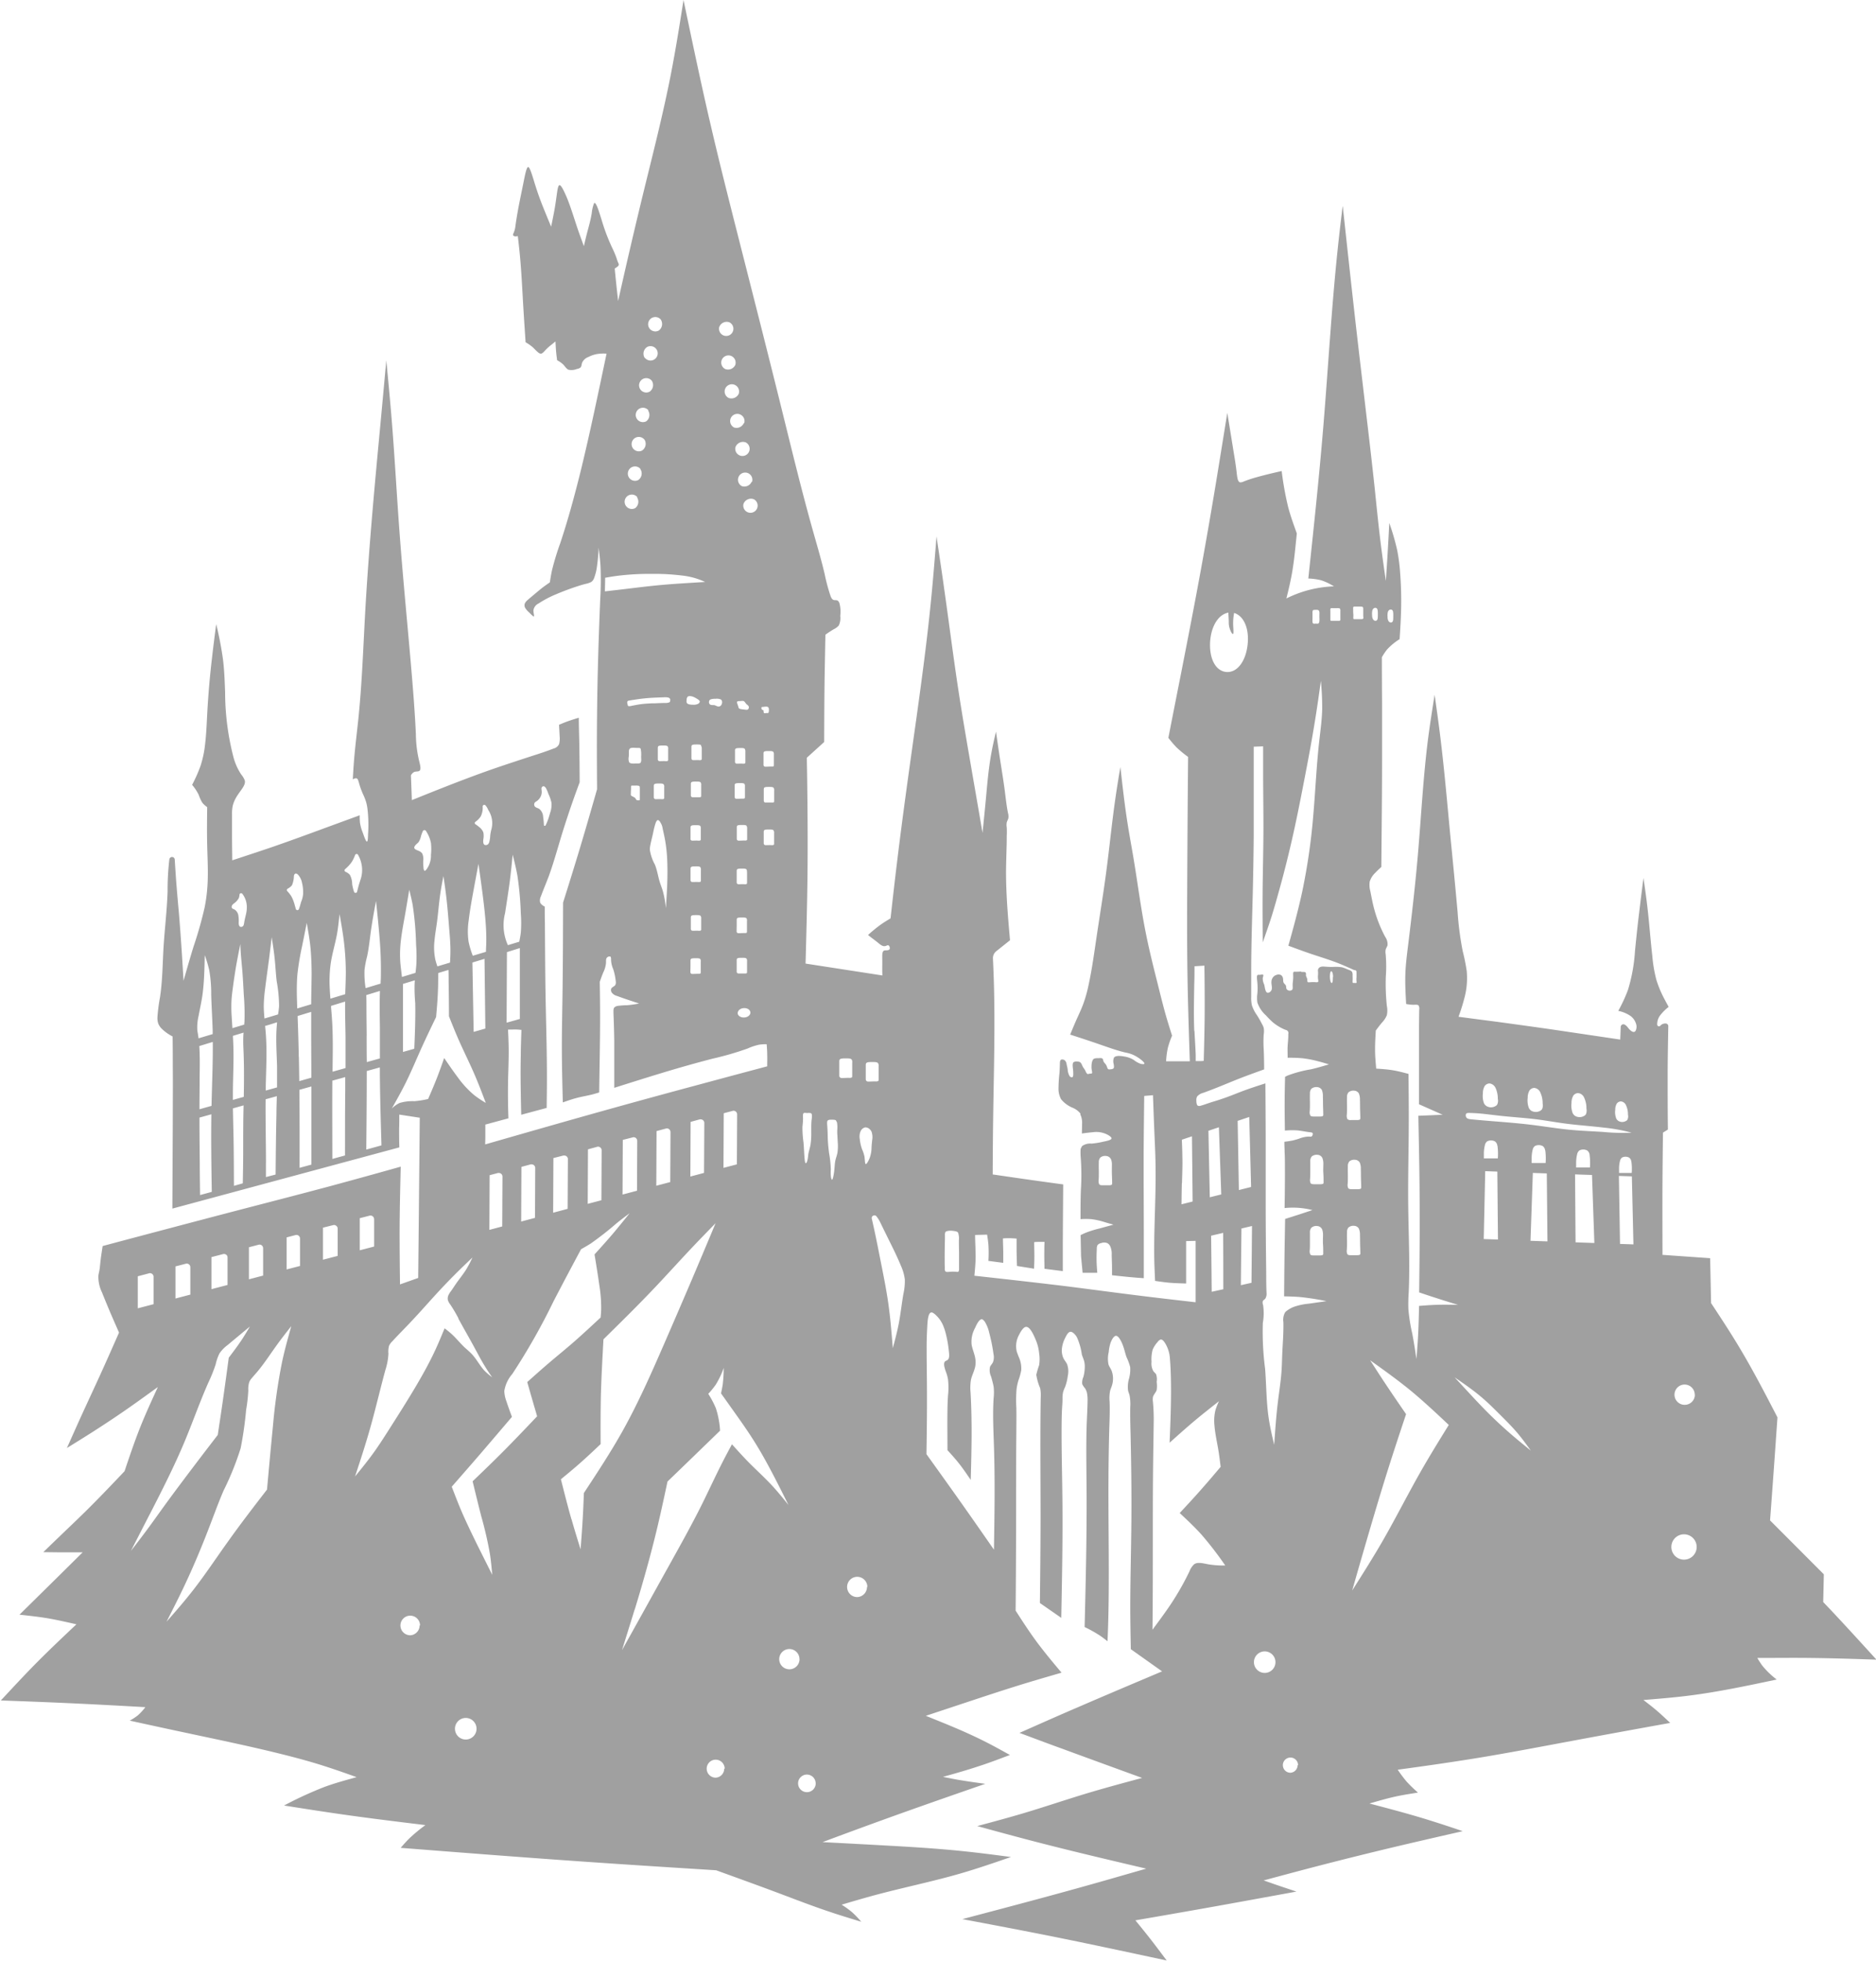 <?xml version="1.0" encoding="UTF-8"?> <svg xmlns="http://www.w3.org/2000/svg" width="74.077" height="77.392" viewBox="0 0 74.077 77.392"><path id="path164" d="M210.224,348.793c0,.423,0,.844,0,1.265l.623-.163c0-.36,0-.721,0-1.081a.139.139,0,0,0-.055-.113.136.136,0,0,0-.122-.025C210.522,348.716,210.374,348.755,210.224,348.793Zm14.4-3.934a.141.141,0,0,0-.141-.142.167.167,0,0,0-.038,0l-.328.087-.01,2.158.507-.135.01-1.972ZM213.955,334.14a.132.132,0,0,0-.019.112c.017.033.065.045.106.067a.333.333,0,0,1,.15.218,1.316,1.316,0,0,1,.017.291c0,.068.006.145.057.169a.109.109,0,0,0,.08,0,.128.128,0,0,0,.067-.1c.006-.025.01-.052.015-.078.033-.212.1-.37.1-.552a.86.86,0,0,0-.074-.4.923.923,0,0,0-.1-.166.063.063,0,0,0-.071-.022.061.061,0,0,0-.044.058.345.345,0,0,1-.032.141.62.62,0,0,1-.186.2.3.3,0,0,0-.068.068Zm9.574-3.237a.062.062,0,0,0,.029.051c.045.029.089.061.134.1a.51.51,0,0,1,.176.218.718.718,0,0,1,0,.279c-.009.092-.009.193.058.219a.136.136,0,0,0,.129-.029.217.217,0,0,0,.051-.1,1.168,1.168,0,0,0,.035-.248c.007-.061.02-.132.035-.2a.936.936,0,0,0-.112-.8.634.634,0,0,0-.112-.186.064.064,0,0,0-.11.045.752.752,0,0,1-.077.392.778.778,0,0,1-.211.215.06.06,0,0,0-.025.054Zm-.077,5.24.52-.155c0-.121.01-.24.012-.36.006-.307-.01-.615-.035-.921-.035-.411-.086-.821-.141-1.231-.042-.321-.087-.641-.132-.962-.064.341-.128.683-.19,1.021-.074.4-.147.8-.195,1.206a2.887,2.887,0,0,0-.006.844,3.4,3.4,0,0,0,.167.558Zm-9.739,11.8a.136.136,0,0,0-.122-.025l-.459.119c0,.423,0,.844,0,1.265l.636-.166c0-.36,0-.721,0-1.082A.143.143,0,0,0,213.714,347.939ZM223.6,366.65a.426.426,0,1,0-.427.427A.426.426,0,0,0,223.6,366.65ZM213.128,342.4l-.469.131c0,.6.006,1.187.012,1.79,0,.417.007.841.012,1.267l.462-.126c-.016-1.02-.031-2.04-.016-3.061Zm22.192-14.3c-.029-.039-.109-.036-.189-.036s-.167,0-.19.042a.1.1,0,0,0-.009.049c0,.019,0,.039,0,.06,0,.049,0,.1,0,.148,0,.083,0,.163,0,.248a.07.07,0,0,0,.071.071h.028c.07,0,.134-.006.211-.006a.149.149,0,0,0,.086-.012c.015-.012.013-.035.013-.06s0-.074,0-.113c0-.093,0-.187,0-.288a.179.179,0,0,0-.017-.1Zm-1.5-15.29a.284.284,0,1,0-.4.177A.315.315,0,0,0,233.823,312.812Zm.323,5.49a.284.284,0,1,0,.4-.177A.316.316,0,0,0,234.145,318.3Zm.979,8.036a.155.155,0,0,0-.1-.025c-.045,0-.081.01-.128.013a.057.057,0,0,0-.032.006c-.025.016-.014.076.013.1s.033.01.045.019a.047.047,0,0,1,.014.036.177.177,0,0,0,.012.073c.017.026.074.006.121.006a.2.2,0,0,0,.042,0c.028-.009.032-.055.035-.1s0-.1-.026-.122Zm-1.21,12.073c0,.1.121.179.259.171s.247-.094.241-.2-.121-.179-.259-.171S233.909,338.309,233.914,338.411Zm.349-2.15c-.029-.039-.109-.035-.189-.035s-.169,0-.19.041a.135.135,0,0,0-.01.049c0,.02,0,.041,0,.061,0,.049,0,.1,0,.148v.247a.072.072,0,0,0,.071.073h.028c.07,0,.132,0,.211,0a.165.165,0,0,0,.086-.012c.015-.012.013-.035.013-.06s0-.074,0-.113c0-.093,0-.187,0-.288a.173.173,0,0,0-.016-.106Zm-.305-22.309a.285.285,0,1,0-.405.176A.318.318,0,0,0,233.958,313.952Zm-.087,21.232a.07.07,0,0,0,.071.071h.028c.07,0,.132-.006.211-.006a.165.165,0,0,0,.086-.012c.015-.012.013-.035.013-.06s0-.074,0-.113c0-.093,0-.187,0-.288a.173.173,0,0,0-.016-.106c-.029-.038-.109-.035-.189-.035s-.169,0-.19.041a.137.137,0,0,0-.01.051c0,.019,0,.039,0,.06,0,.049,0,.1,0,.148Zm.408-2.343a.169.169,0,0,0-.016-.1c-.029-.039-.109-.036-.189-.036s-.169,0-.19.042a.124.124,0,0,0-.01.049c0,.02,0,.039,0,.06,0,.049,0,.1,0,.148v.248a.07.07,0,0,0,.071.071h.028c.07,0,.132-.006.211,0a.163.163,0,0,0,.086-.013c.015-.012.013-.035.013-.06s0-.074,0-.113c0-.093,0-.187,0-.288Zm-1.479-6.775a.126.126,0,0,0,.007.148.115.115,0,0,0,.055.031c.051.012.1,0,.153.015a1.054,1.054,0,0,0,.118.048.139.139,0,0,0,.1-.022.172.172,0,0,0,.061-.11.139.139,0,0,0-.041-.144.406.406,0,0,0-.218-.028.56.56,0,0,0-.185.022.131.131,0,0,0-.055.041Zm3.554,37.841a.4.4,0,1,0-.4.4A.4.4,0,0,0,236.354,363.907Zm.481-21.29c.01-.1.029-.23-.029-.259a.425.425,0,0,0-.141-.006c-.054,0-.109-.014-.139,0-.046.028-.035.128-.032.212a2.978,2.978,0,0,1-.023.327,4.1,4.1,0,0,0,.041.616c.017.189.02.331.038.577.009.116.02.256.054.248s.044-.055.06-.1a1.37,1.37,0,0,0,.035-.224.829.829,0,0,1,.025-.131c.019-.08.045-.167.062-.254a2.712,2.712,0,0,0,.033-.477c0-.065,0-.131,0-.192,0-.108,0-.2.013-.337Zm.158,26.192a.347.347,0,1,0-.346.347A.347.347,0,0,0,236.993,368.809Zm2.461-28.424c-.036-.049-.134-.045-.234-.045s-.209,0-.237.052a.157.157,0,0,0-.012.061c0,.025,0,.049,0,.076,0,.061,0,.123,0,.183,0,.1,0,.2,0,.309a.089.089,0,0,0,.025.063.088.088,0,0,0,.064.026h.035c.086,0,.164-.007.26-.006a.209.209,0,0,0,.108-.015c.017-.016.016-.045.016-.076s0-.092,0-.141c0-.115,0-.233,0-.357a.229.229,0,0,0-.022-.131Zm-16.015-3.972q.024,1.369.049,2.737l.462-.131q-.017-1.375-.033-2.752l-.478.145Zm1.851-.822c.023-.121.046-.24.06-.36a4.765,4.765,0,0,0,0-.748,12.82,12.82,0,0,0-.131-1.479c-.049-.285-.119-.567-.19-.847-.035.344-.068.69-.112,1.032-.055.426-.123.846-.189,1.277a1.9,1.9,0,0,0,.112,1.261Zm.015.253L224.8,336l-.013,2.785.523-.147q0-1.4,0-2.794ZM214.4,339.177l-.421.128c.009.153.016.305.02.458.016.575-.015,1.152-.02,1.729,0,.113,0,.228,0,.341.144-.041.286-.081.43-.121.009-.565.015-1.13-.006-1.7-.009-.228-.022-.456-.012-.687,0-.051.006-.1.01-.153Zm.773,8.509a.143.143,0,0,0-.055-.113.136.136,0,0,0-.122-.025l-.384.1c0,.421,0,.844,0,1.265l.561-.147c0-.36,0-.721,0-1.081Zm1.11,3.077c-.206.262-.413.525-.609.8-.244.34-.472.693-.741,1.01-.065.077-.134.153-.2.232a.6.6,0,0,0-.1.144.876.876,0,0,0-.045.352,6.394,6.394,0,0,1-.087.771,14.182,14.182,0,0,1-.216,1.51,11.348,11.348,0,0,1-.671,1.664c-.182.418-.336.844-.5,1.27-.311.822-.648,1.637-1.023,2.434-.234.5-.484.989-.734,1.479.353-.4.706-.806,1.036-1.228.493-.629.933-1.3,1.4-1.948.493-.694,1.013-1.367,1.533-2.041.077-.844.153-1.688.237-2.532a22.884,22.884,0,0,1,.346-2.444c.1-.494.24-.981.373-1.467Zm-1.883-8.714-.42.118c.006.389.017.779.025,1.168.01.578.013,1.158.015,1.89l.35-.1c.006-.328.01-.559.013-.789.006-.5,0-1,.006-1.5,0-.264.007-.529.012-.795Zm-.44-3.048.468-.141c0-.03,0-.062.007-.093a9.065,9.065,0,0,0-.026-1.088c-.016-.3-.031-.6-.054-.9-.029-.369-.074-.728-.081-1.1-.051.247-.1.5-.145.74-.062.349-.112.69-.16,1.052-.019.142-.036.289-.045.434a5.438,5.438,0,0,0,.007.635c.009.154.019.308.029.461Zm42.9-16.478c-.026-.039-.092-.033-.148-.031-.038,0-.073,0-.089.025a.174.174,0,0,0-.014.09c0,.045,0,.078,0,.135,0,.033,0,.073,0,.115,0,.07-.009.144.022.167s.065.01.11.01.081.01.106-.009c.042-.031.039-.137.036-.209s0-.112,0-.18a.215.215,0,0,0-.019-.113Zm.138,21.6a.223.223,0,0,0-.185-.123.309.309,0,0,0-.231.062.279.279,0,0,0-.061.2c0,.132,0,.267,0,.381s0,.19-.006.3a.3.3,0,0,0,.023.182c.029.033.089.035.144.036l.2,0c.061,0,.139,0,.158-.033a.074.074,0,0,0,.006-.036c0-.123,0-.248-.009-.373s0-.225,0-.352a.613.613,0,0,0-.035-.235Zm-.013-2.672a.226.226,0,0,0-.186-.123.313.313,0,0,0-.231.062.278.278,0,0,0-.06.2c-.006.132,0,.267,0,.381s0,.19-.007.3a.294.294,0,0,0,.025.182c.029.033.089.035.142.036l.2,0c.062,0,.141,0,.16-.033a.076.076,0,0,0,.006-.038c0-.122-.006-.247-.009-.372s0-.225-.006-.352a.609.609,0,0,0-.033-.235Zm0,5.483a.223.223,0,0,0-.185-.123.3.3,0,0,0-.231.062.276.276,0,0,0-.061.2c0,.132,0,.267,0,.381s0,.189-.006.3a.3.3,0,0,0,.023.182c.029.033.089.035.144.035s.113,0,.2,0c.061,0,.139,0,.158-.035a.073.073,0,0,0,.006-.036c0-.122,0-.247-.009-.372s0-.225,0-.352a.608.608,0,0,0-.035-.235Zm.437-9.949c0-.129-.036-.232-.071-.231s-.058.106-.054.234.035.232.07.231S257.417,337.112,257.413,336.984Zm.272-14.542c-.022-.02-.073-.019-.115-.019s-.08,0-.115,0h-.081a.085.085,0,0,0-.057.012c-.016.016-.015.052-.012.089,0,.071,0,.139,0,.2s0,.1,0,.145a.068.068,0,0,0,.012.048.091.091,0,0,0,.046.006h.093c.051,0,.1,0,.166,0a.146.146,0,0,0,.06-.007c.025-.013.02-.051.019-.089,0-.058,0-.118,0-.166s0-.083,0-.134a.111.111,0,0,0-.017-.077Zm-18.774,21.645c.016.115.014.266.049.277s.115-.135.16-.256a1.183,1.183,0,0,0,.068-.41c.006-.089.015-.183.025-.279a.651.651,0,0,0-.025-.333.3.3,0,0,0-.092-.115.232.232,0,0,0-.164-.054.259.259,0,0,0-.173.145.536.536,0,0,0-.033.327.059.059,0,0,0,0,.016,1.824,1.824,0,0,0,.087.373,1.473,1.473,0,0,1,.1.307Zm19.563.232a.226.226,0,0,0-.186-.124.307.307,0,0,0-.231.062.276.276,0,0,0-.06.2c-.006.132,0,.267,0,.381s0,.189-.007.3a.294.294,0,0,0,.025.182c.029.033.089.035.142.036l.2,0c.062,0,.141,0,.16-.035a.073.073,0,0,0,.006-.036c0-.122-.006-.247-.009-.372s0-.225-.006-.352a.609.609,0,0,0-.033-.235Zm-.035-2.728a.224.224,0,0,0-.185-.123.3.3,0,0,0-.231.063.274.274,0,0,0-.06.2c-.006.131,0,.267,0,.379s0,.19-.007.3a.3.3,0,0,0,.025.182.191.191,0,0,0,.142.035c.06,0,.113,0,.2,0,.061,0,.139,0,.158-.035a.073.073,0,0,0,.007-.036c0-.122-.006-.248-.009-.372s0-.227-.006-.353a.579.579,0,0,0-.035-.234Zm0,5.336a.223.223,0,0,0-.185-.125.313.313,0,0,0-.231.062.28.28,0,0,0-.06.2c-.006.131,0,.267,0,.379s0,.19-.007.3a.292.292,0,0,0,.025.182c.029.035.089.036.142.036l.2,0c.062,0,.139,0,.16-.033a.073.073,0,0,0,.006-.036c0-.123-.006-.248-.009-.372s0-.227-.006-.353a.578.578,0,0,0-.035-.234Zm.164-24.17c0-.058,0-.118,0-.166s0-.084,0-.134c0-.028,0-.061-.017-.077s-.073-.02-.115-.019-.08,0-.115,0l-.081,0a.085.085,0,0,0-.057.012c-.016.016-.015.052-.012.089,0,.07,0,.139.006.195s0,.1,0,.147c0,.017,0,.038.012.046a.068.068,0,0,0,.046.006c.03,0,.062,0,.093,0,.051,0,.1,0,.166,0a.123.123,0,0,0,.06-.009c.025-.013.02-.049.019-.087Zm-20.806,19.9c-.031-.044-.094-.042-.163-.044s-.138,0-.173.029-.029.119-.023.193c.02.243.016.413.026.6.007.16.026.333.049.506a4.307,4.307,0,0,1,.067.636,1.459,1.459,0,0,0,.009.317.259.259,0,0,0,.028.081c.035.044.071-.15.092-.295.029-.221.02-.33.055-.474.02-.086.057-.183.076-.279a1.764,1.764,0,0,0,.014-.42c-.006-.1-.009-.2-.016-.293s-.006-.166,0-.241a1.278,1.278,0,0,0-.012-.244A.186.186,0,0,0,237.792,342.655Zm21.383-19.9c0-.03,0-.054,0-.1a.682.682,0,0,0-.009-.153.121.121,0,0,0-.038-.077.1.1,0,0,0-.109,0,.145.145,0,0,0-.06.09.57.57,0,0,0-.01.186.3.3,0,0,0,.041.167.122.122,0,0,0,.092.054.078.078,0,0,0,.046-.016c.044-.031.045-.1.045-.151Zm.609.067c0-.03,0-.054,0-.1a.778.778,0,0,0-.007-.153.117.117,0,0,0-.039-.077.1.1,0,0,0-.109,0,.145.145,0,0,0-.06.09.571.571,0,0,0-.009.186.3.3,0,0,0,.039.167.122.122,0,0,0,.092.054.078.078,0,0,0,.046-.016c.045-.031.045-.1.045-.151Zm-20.766,38.23a.4.4,0,1,0-.4.4A.4.4,0,0,0,239.018,361.051Zm-.622-20.816c-.036-.049-.137-.045-.237-.045s-.209,0-.238.052a.157.157,0,0,0-.012.061c0,.026,0,.051,0,.076,0,.062,0,.125,0,.186v.311a.084.084,0,0,0,.026.062.087.087,0,0,0,.062.026h.036c.086,0,.164-.007.262-.006a.209.209,0,0,0,.108-.015c.019-.016.017-.045.017-.076s0-.093,0-.141c0-.118,0-.235,0-.36a.22.22,0,0,0-.02-.132Zm23.58,14.422c-.479-.452-.959-.9-1.464-1.322-.527-.434-1.084-.832-1.64-1.229.225.349.45.7.681,1.043.241.363.49.722.737,1.082-.243.728-.485,1.457-.716,2.189-.309.981-.6,1.967-.888,2.954q-.264.909-.524,1.818c.417-.657.832-1.313,1.22-1.986.516-.9.981-1.823,1.494-2.723.352-.617.726-1.222,1.1-1.826ZM239.557,346.7a1.267,1.267,0,0,0-.163-.269.1.1,0,0,0-.129-.03.1.1,0,0,0-.058.119c.044.19.086.379.126.568.078.369.151.738.224,1.109.109.549.221,1.1.3,1.652.084.591.132,1.187.18,1.783.086-.321.171-.642.234-.966.074-.385.115-.774.183-1.171a2.361,2.361,0,0,0,.058-.575,1.9,1.9,0,0,0-.158-.549c-.122-.295-.254-.57-.391-.846s-.259-.523-.405-.824Zm24.351-2.038-.479-.017q-.028,1.34-.058,2.679l.562.02q-.013-1.342-.025-2.682Zm0-1.018a.233.233,0,0,0-.1-.177.338.338,0,0,0-.3,0,.244.244,0,0,0-.09.147,1.41,1.41,0,0,0-.042.331c0,.065,0,.131,0,.195l.551,0a2.4,2.4,0,0,0-.014-.5Zm-.08-2.3a.288.288,0,0,0-.237-.161.25.25,0,0,0-.177.093.545.545,0,0,0-.076.293.825.825,0,0,0,.044.4.314.314,0,0,0,.086.1.346.346,0,0,0,.357.013.2.2,0,0,0,.074-.06.345.345,0,0,0,.028-.231,1.036,1.036,0,0,0-.1-.455Zm1.415,14.347c-.17-.237-.343-.474-.532-.7-.219-.259-.461-.5-.7-.738s-.5-.5-.773-.725c-.323-.27-.67-.508-1.017-.747.2.218.4.434.6.649.214.231.429.459.649.683.259.26.526.514.8.757C264.589,355.154,264.918,355.421,265.248,355.688Zm.426-13.484a.35.35,0,0,0,.028-.232,1.021,1.021,0,0,0-.1-.455.291.291,0,0,0-.235-.161.25.25,0,0,0-.179.093.554.554,0,0,0-.076.295.839.839,0,0,0,.044.4.3.3,0,0,0,.086.106.353.353,0,0,0,.357.013.216.216,0,0,0,.074-.06Zm.125,1.62a.229.229,0,0,0-.1-.176.338.338,0,0,0-.3,0,.24.24,0,0,0-.09.145,1.346,1.346,0,0,0-.041.333c0,.065,0,.129,0,.195l.551,0a2.446,2.446,0,0,0-.013-.5Zm.067.907-.551-.019q-.046,1.338-.093,2.678l.67.023q-.013-1.34-.026-2.682Zm1.466-3.01a.289.289,0,0,0-.235-.161.253.253,0,0,0-.179.093.549.549,0,0,0-.076.295.839.839,0,0,0,.044.4.3.3,0,0,0,.086.106.353.353,0,0,0,.357.013.236.236,0,0,0,.076-.06.359.359,0,0,0,.026-.233,1,1,0,0,0-.1-.455Zm.32,3.071c-.224-.007-.447-.014-.67-.023q.009,1.342.02,2.682l.742.026q-.046-1.342-.093-2.685Zm-.083-.293a2.559,2.559,0,0,0-.013-.5.234.234,0,0,0-.1-.176.334.334,0,0,0-.3,0,.24.24,0,0,0-.09.145,1.426,1.426,0,0,0-.042.333c0,.065,0,.129,0,.195l.551,0Zm1.637-1.377a6.71,6.71,0,0,0-1.1-.2c-.511-.061-1-.093-1.476-.155-.388-.049-.774-.121-1.159-.17-.466-.058-.931-.086-1.411-.137-.305-.033-.617-.076-.907-.1-.109-.007-.215-.013-.343-.016-.049,0-.1,0-.128.029a.144.144,0,0,0,0,.134c.033.073.121.08.2.089.333.032.6.054.883.077.487.039,1.013.08,1.526.144.487.06.962.139,1.443.187.445.045.895.061,1.358.09a8.106,8.106,0,0,0,1.109.031Zm-.522-.469a.292.292,0,0,0,.3.012.162.162,0,0,0,.064-.051.294.294,0,0,0,.023-.2.862.862,0,0,0-.084-.389.246.246,0,0,0-.2-.137.215.215,0,0,0-.153.08.46.46,0,0,0-.065.25.707.707,0,0,0,.038.343.247.247,0,0,0,.074.09Zm.54,2.194-.511-.017q.022,1.342.044,2.683l.53.019q-.031-1.342-.062-2.685Zm-.023-.584a.2.2,0,0,0-.089-.158.3.3,0,0,0-.275,0,.217.217,0,0,0-.08.131,1.23,1.23,0,0,0-.038.3c0,.058,0,.116,0,.176l.5,0a2.092,2.092,0,0,0-.013-.447Zm-27.107,4.219a.174.174,0,0,0,.025.115c.033.033.115.022.183.016a1.524,1.524,0,0,1,.244,0,.154.154,0,0,0,.074,0c.041-.02.039-.09.038-.154,0-.2,0-.347,0-.509s-.006-.356-.006-.581a.714.714,0,0,0-.032-.3.113.113,0,0,0-.067-.045.816.816,0,0,0-.177-.03.535.535,0,0,0-.2.017.093.093,0,0,0-.061.042.283.283,0,0,0-.015.118c0,.049,0,.077,0,.161-.006.27-.012.542-.01.809,0,.115,0,.228.006.344Zm29.614,4.982a.4.4,0,1,0-.4.4A.4.4,0,0,0,271.708,353.463Zm-38.518-42.147a.284.284,0,1,0,.4-.177A.314.314,0,0,0,233.189,311.315Zm2.143,19.876c-.029-.039-.108-.036-.189-.036s-.167,0-.19.042a.158.158,0,0,0-.009.049c0,.019,0,.039,0,.06,0,.049,0,.1,0,.148,0,.083,0,.163,0,.248a.072.072,0,0,0,.073.071h.028c.07,0,.132-.006.209,0a.161.161,0,0,0,.086-.013c.014-.012.014-.035.014-.06s0-.074,0-.113c0-.093,0-.187,0-.288a.179.179,0,0,0-.017-.1ZM212.6,339.245c.009.051.016.1.023.157l.558-.167c0-.041,0-.08,0-.121-.013-.474-.045-.947-.058-1.425a5.506,5.506,0,0,0-.076-.969,4.915,4.915,0,0,0-.179-.6c-.006.3-.013.6-.029.907-.013.221-.031.442-.061.658-.038.273-.1.542-.15.817a1.994,1.994,0,0,0-.055.562c.006.062.017.122.029.183Zm21.29,3.157a.144.144,0,0,0-.141-.142.107.107,0,0,0-.038.006l-.35.093-.01,2.156.529-.139.01-1.973Zm36.889,17.075a.5.5,0,1,0,.5-.5A.5.5,0,0,0,270.779,359.477Zm-58.126-19.769c.026.392.019.819.013,1.229,0,.439-.007.857-.007,1.265.158-.045.317-.09.477-.134.017-.841.057-1.684.049-2.524l-.532.163Zm17.19-9.815c.038.035.051.092.087.108a.193.193,0,0,0,.07.007.073.073,0,0,0,.032,0c.015-.007.015-.031.015-.051s0-.064,0-.094c0-.051,0-.108,0-.155s0-.11,0-.158a.283.283,0,0,0-.007-.083.035.035,0,0,0-.019-.026.378.378,0,0,0-.137-.013c-.057,0-.094,0-.141,0a.055.055,0,0,0-.031.006c-.012.009-.012.036-.012.061,0,.065,0,.11-.006.157,0,.026,0,.054,0,.084a.169.169,0,0,0,0,.067c.017.046.1.055.141.1Zm-8.7,1.989c0,.06.1.089.176.123a.313.313,0,0,1,.135.1.535.535,0,0,1,.041.291,1.777,1.777,0,0,0,.01.259c0,.006,0,.01,0,.016a.228.228,0,0,0,.033.113c.041.035.125-.094.176-.2a.923.923,0,0,0,.086-.424,2.272,2.272,0,0,0,0-.466,1.346,1.346,0,0,0-.195-.474.07.07,0,0,0-.067-.035.067.067,0,0,0-.06.044,1.76,1.76,0,0,0-.07.186.723.723,0,0,1-.093.238c-.036.046-.092.08-.134.135a.158.158,0,0,0-.042.093Zm-5.917,6.738.536-.161a3.219,3.219,0,0,0,.041-.331,5.638,5.638,0,0,0-.093-.97c-.035-.276-.046-.554-.074-.83-.029-.307-.077-.612-.125-.917-.036.307-.073.612-.112.918-.051.386-.106.771-.153,1.158a5.778,5.778,0,0,0-.048.632c0,.167.013.334.028.5ZM210.7,358.176q-.375.73-.748,1.457c.228-.295.455-.588.676-.889.176-.238.349-.481.522-.722.447-.62.908-1.232,1.37-1.841q.429-.564.862-1.126c.074-.5.15-.989.219-1.485q.111-.78.215-1.563c.186-.246.373-.493.542-.751.1-.157.2-.318.291-.479-.289.241-.58.481-.879.731a1.358,1.358,0,0,0-.321.331,1.88,1.88,0,0,0-.15.43,5.966,5.966,0,0,1-.289.721c-.337.761-.615,1.555-.937,2.327-.408.975-.889,1.918-1.371,2.859Zm7.719-17.245-.513.142c-.009,1.03,0,2.06,0,3.089l.5-.137c0-.857,0-1.714.009-2.573,0-.174,0-.347,0-.522Zm8.932,17.453c.113.4.235.792.357,1.187.033-.436.067-.872.09-1.309.017-.305.029-.61.041-.915.53-.806,1.062-1.613,1.531-2.452.617-1.106,1.13-2.268,1.637-3.432q.551-1.266,1.093-2.534.473-1.114.94-2.232c-.283.291-.565.58-.844.873-.561.59-1.106,1.2-1.668,1.787-.625.655-1.271,1.29-1.916,1.924-.039.709-.078,1.418-.1,2.127-.016.67-.014,1.34-.012,2.009-.275.26-.549.519-.834.769-.241.212-.488.416-.735.619.134.527.266,1.055.416,1.579Zm-1.434-13.866a.141.141,0,0,0-.141-.142.147.147,0,0,0-.036,0l-.368.1-.01,2.157.546-.145.009-1.972Zm3.711,1.8c-.169.126-.337.253-.5.385a12.605,12.605,0,0,1-1.01.792c-.128.083-.26.157-.392.232-.368.689-.735,1.377-1.087,2.057a25.332,25.332,0,0,1-1.626,2.864,1.344,1.344,0,0,0-.317.674,1.229,1.229,0,0,0,.078.388c.071.218.147.424.224.632q-.632.743-1.267,1.483c-.368.426-.739.85-1.11,1.274.113.293.225.588.347.878.2.474.426.936.652,1.4q.3.6.6,1.2c-.025-.277-.049-.554-.092-.828a14.983,14.983,0,0,0-.34-1.478c-.119-.462-.231-.924-.343-1.386.373-.357.745-.715,1.11-1.079.488-.487.962-.987,1.437-1.486-.057-.2-.115-.392-.171-.588q-.111-.381-.219-.763c.273-.244.546-.488.824-.726.344-.295.7-.58,1.039-.878s.693-.626,1.034-.944c.009-.1.019-.208.022-.312a5.527,5.527,0,0,0-.073-.965c-.057-.407-.123-.811-.189-1.213.263-.291.526-.581.777-.879.2-.241.4-.487.6-.734ZM228,343.779l-.01,2.156.54-.142.01-1.973a.144.144,0,0,0-.141-.142.107.107,0,0,0-.038.006l-.362.1Zm4.046-12.25a.072.072,0,0,0,.02.051.075.075,0,0,0,.051.02h.028c.07,0,.132-.006.211,0a.165.165,0,0,0,.086-.012c.014-.012.013-.036.013-.061s0-.074,0-.112c0-.093,0-.189,0-.289a.17.17,0,0,0-.016-.1c-.029-.039-.109-.036-.189-.036s-.169,0-.19.042a.13.13,0,0,0-.01.049c0,.02,0,.041,0,.06,0,.049,0,.1,0,.148v.248Zm-9.16,18.926a5.67,5.67,0,0,0-.321-.545.506.506,0,0,1-.1-.19.331.331,0,0,1,.029-.189.866.866,0,0,1,.1-.155c.07-.1.134-.2.2-.295.129-.185.273-.359.392-.548a4.717,4.717,0,0,0,.253-.481c-.17.163-.34.324-.508.488-.263.259-.52.522-.773.793-.388.416-.763.85-1.149,1.257-.24.256-.487.5-.734.769a.6.6,0,0,0-.128.173.861.861,0,0,0-.026.314,2.482,2.482,0,0,1-.121.648c-.209.766-.388,1.546-.606,2.313-.18.635-.385,1.261-.591,1.887.259-.318.517-.635.755-.968.2-.28.386-.571.572-.862.366-.575.732-1.149,1.079-1.736.272-.461.533-.93.758-1.415.132-.285.251-.575.372-.866.093.071.186.144.273.222.177.16.328.35.5.516.108.1.222.192.321.3.177.195.3.44.478.632a2.552,2.552,0,0,0,.307.264c-.1-.139-.192-.279-.28-.423-.144-.23-.269-.472-.4-.712-.215-.4-.445-.795-.66-1.19Zm7.341-34.684a.284.284,0,1,0-.09.432A.316.316,0,0,0,230.23,315.771Zm-13.148,28.615c0-.729,0-1.46,0-2.191,0-.3,0-.6,0-.893l-.474.132c.01,1.027.009,2.053.007,3.08l.468-.128Zm18.251-14.87c-.029-.039-.108-.036-.189-.036s-.167,0-.19.042a.167.167,0,0,0-.009.049c0,.02,0,.041,0,.061,0,.049,0,.1,0,.148,0,.081,0,.161,0,.247a.066.066,0,0,0,.022.051.061.061,0,0,0,.051.02h.028c.07,0,.132,0,.209,0a.163.163,0,0,0,.086-.012c.014-.012.014-.035.014-.061s0-.073,0-.112c0-.093,0-.187,0-.288a.184.184,0,0,0-.017-.106Zm-18.746,10.619c.007.318.012.636.016.956l.477-.135c0-.578-.006-1.158-.006-1.738,0-.288,0-.574,0-.86l-.535.163c0,.019,0,.038,0,.057.02.519.035,1.039.045,1.557Zm3.2.414-.519.144c0,1.034-.009,2.067-.019,3.1l.6-.166c-.028-.947-.057-1.9-.064-2.845,0-.078,0-.157,0-.235Zm33.87,2.111.048,2.73.482-.121q-.035-1.382-.073-2.763l-.458.154Zm-34.1,3.878a.141.141,0,0,0-.177-.137l-.388.1c0,.423,0,.844,0,1.267l.567-.148c0-.36,0-.722,0-1.082Zm14.255-16.611a.068.068,0,0,0,.051.022h.028c.07,0,.132-.006.209-.006a.163.163,0,0,0,.086-.012c.016-.012.015-.035.015-.06s0-.074,0-.113c0-.093,0-.187,0-.288a.2.2,0,0,0-.016-.106c-.03-.038-.109-.035-.189-.035s-.169,0-.192.041a.177.177,0,0,0-.009.051c0,.019,0,.039,0,.06,0,.049,0,.1,0,.148,0,.081,0,.161,0,.248a.069.069,0,0,0,.02.049Zm-1.765,6.863a.07.07,0,0,0,.071.071h.028c.07,0,.132-.006.211-.006a.165.165,0,0,0,.086-.012c.015-.012.013-.035.013-.06s0-.074,0-.113c0-.093,0-.187,0-.288a.173.173,0,0,0-.016-.106c-.029-.038-.109-.035-.189-.035s-.169,0-.19.041a.137.137,0,0,0-.01.051c0,.019,0,.039,0,.06,0,.049,0,.1,0,.148Zm21.759,10.118q-.011,1.118-.023,2.237l.42-.094q.011-1.12.02-2.242Zm-22.657-19.027c-.029-.039-.108-.036-.189-.036s-.167,0-.19.042a.167.167,0,0,0-.009.049c0,.02,0,.041,0,.06,0,.049,0,.1,0,.148,0,.083,0,.163,0,.248a.062.062,0,0,0,.02.051.07.07,0,0,0,.051.02h.028c.07,0,.132-.006.209,0a.163.163,0,0,0,.086-.012c.014-.012.014-.036.014-.061s0-.074,0-.112c0-.093,0-.189,0-.288A.184.184,0,0,0,231.151,327.882Zm-.158,1.5c-.029-.039-.108-.036-.189-.036s-.167,0-.19.042a.167.167,0,0,0-.009.049c0,.02,0,.041,0,.06,0,.049,0,.1,0,.148,0,.083,0,.163,0,.248a.068.068,0,0,0,.022.051.07.07,0,0,0,.051.02h.028c.07,0,.132-.006.209,0a.163.163,0,0,0,.086-.012c.015-.012.015-.036.015-.061s0-.074,0-.112c0-.093,0-.189,0-.288a.184.184,0,0,0-.017-.106Zm-2.31-8.158c0,.18-.007.36-.01.539l.694-.08c.356-.042.722-.089,1.072-.126.394-.044.766-.074,1.148-.1.343-.023.694-.044,1.045-.065a2.891,2.891,0,0,0-.941-.257,8.649,8.649,0,0,0-1.132-.062,10.3,10.3,0,0,0-1.287.064C229.072,321.157,228.877,321.19,228.683,321.224Zm-12.156,17,.549-.166c0-.3.01-.606.013-.91a11.944,11.944,0,0,0-.036-1.271c-.032-.346-.093-.689-.153-1.032q-.089.458-.182.914a10.526,10.526,0,0,0-.182,1.079c-.022.222-.028.447-.028.671s.009.475.017.713Zm34.928,6.9c-.007.276-.01.552-.013.83l.439-.11q-.013-1.288-.026-2.574l-.4.135c.009.219.019.44.02.661C251.481,344.42,251.464,344.773,251.455,345.126Zm-30.507-11.585c-.048.3-.1.6-.15.9-.062.349-.131.7-.174,1.048a4.712,4.712,0,0,0-.033.859c.013.212.046.423.068.635l.535-.161c.015-.123.029-.246.036-.369a6.581,6.581,0,0,0-.013-.757,12.039,12.039,0,0,0-.134-1.555c-.036-.2-.086-.4-.135-.6Zm5.37-4.042a.138.138,0,0,0-.044-.039.079.079,0,0,0-.09.035c-.028.041-.01.1-.006.153a.421.421,0,0,1-.058.247.475.475,0,0,1-.151.158.224.224,0,0,0-.073.06.14.14,0,0,0,0,.125c.035.063.123.074.185.112a.422.422,0,0,1,.153.308,2.968,2.968,0,0,1,.031.328.033.033,0,0,0,.028.033.036.036,0,0,0,.039-.019c.035-.073.067-.145.094-.219s.058-.179.084-.272a.973.973,0,0,0,.054-.4,1.525,1.525,0,0,0-.122-.352,1.24,1.24,0,0,0-.1-.232c-.006-.01-.013-.02-.02-.03Zm4.918-3.5a.085.085,0,0,0-.055-.041.5.5,0,0,0-.171-.012c-.276.009-.527.017-.782.044-.2.02-.41.054-.615.087a.077.077,0,0,0-.048.03.075.075,0,0,0-.01.055l.017.08a.136.136,0,0,0,.006.026c.017.042.083.029.142.016.148-.029.262-.052.384-.068s.283-.026.429-.033l.109,0c.122-.006.24-.012.4-.014a.406.406,0,0,0,.185-.029.051.051,0,0,0,.019-.039.17.17,0,0,0,0-.1ZM252.5,343.051q.026,1.312.054,2.625l.452-.113q-.046-1.325-.093-2.651l-.413.139Zm-20.061-10.4c-.029-.039-.109-.036-.189-.036s-.169,0-.19.042a.124.124,0,0,0-.01.049c0,.02,0,.039,0,.06,0,.049,0,.1,0,.148v.248a.07.07,0,0,0,.071.071h.028c.07,0,.132-.006.211,0a.164.164,0,0,0,.086-.013c.015-.012.013-.035.013-.06s0-.074,0-.113c0-.093,0-.187,0-.288a.169.169,0,0,0-.016-.1ZM218.058,346.8a.136.136,0,0,0-.122-.025l-.4.1c0,.423,0,.844,0,1.265l.581-.151c0-.36,0-.722,0-1.082A.136.136,0,0,0,218.058,346.8Zm12.821-35.762a.284.284,0,1,0-.089.433A.316.316,0,0,0,230.879,311.042Zm-3.671,33.132a.141.141,0,0,0-.141-.142.169.169,0,0,0-.038,0l-.394.1-.01,2.157.572-.153.01-1.972Zm5.386-1.428a.141.141,0,0,0-.141-.142.168.168,0,0,0-.038,0l-.362.1-.01,2.157.54-.144Zm22.553,21.28a.425.425,0,1,0-.426.426A.425.425,0,0,0,255.147,364.026Zm-21.321-47.962a.284.284,0,1,0,.405-.177A.315.315,0,0,0,233.826,316.065ZM218.6,332.954a.784.784,0,0,1,.089.363,1.784,1.784,0,0,0,.074.3.063.063,0,0,0,.122-.006c.032-.132.065-.263.108-.392.017-.054.036-.108.051-.163a1.151,1.151,0,0,0,.031-.417,1.235,1.235,0,0,0-.092-.356c-.019-.042-.041-.084-.062-.125a.065.065,0,0,0-.116.009,1.435,1.435,0,0,1-.116.248,1.23,1.23,0,0,1-.185.224c-.029.029-.061.058-.093.086a.064.064,0,0,0-.022.057.066.066,0,0,0,.038.049.444.444,0,0,1,.174.122Zm.661,6.334c0,.35,0,.7.006,1.052l.517-.145c0-.4,0-.789,0-1.183-.006-.475-.017-.95,0-1.425,0-.019,0-.038,0-.055l-.538.164c.007.141.006.283.007.426,0,.388.006.777.01,1.167Zm11.261-25.838a.284.284,0,1,0-.09.432A.314.314,0,0,0,230.521,313.451Zm-15.238,30.854c0,.19,0,.382,0,.574l.382-.1c.007-.8.015-1.6.033-2.393,0-.232.01-.465.015-.7l-.443.123c-.007.834.013,1.666.015,2.5Zm6.769-7.741.5-.15c.009-.157.016-.315.016-.472,0-.273-.022-.546-.045-.819-.036-.452-.071-.905-.125-1.355-.031-.256-.068-.513-.106-.769-.044.221-.087.442-.119.665-.06.394-.087.795-.141,1.19-.032.231-.073.461-.094.7a2.329,2.329,0,0,0,.033.738c.022.093.052.185.083.276Zm12.142-8.582c-.029-.039-.109-.036-.189-.036s-.167,0-.19.042a.124.124,0,0,0-.01.049c0,.02,0,.039,0,.06,0,.049,0,.1,0,.148v.248a.07.07,0,0,0,.071.071h.028c.07,0,.132-.006.211,0a.165.165,0,0,0,.086-.012c.014-.013.013-.036.013-.061s0-.074,0-.113c0-.092,0-.187,0-.288A.181.181,0,0,0,234.193,327.983Zm.07,3.036c-.029-.038-.109-.035-.189-.035s-.169,0-.19.041a.137.137,0,0,0-.01.051c0,.019,0,.039,0,.06,0,.049,0,.1,0,.148v.248a.07.07,0,0,0,.071.071h.028c.07,0,.132-.006.211-.006a.151.151,0,0,0,.086-.012c.015-.012.013-.035.013-.06s0-.074,0-.113c0-.093,0-.187,0-.288A.174.174,0,0,0,234.263,331.019Zm-4.421,30.924c-.164.538-.334,1.074-.5,1.608q.432-.772.86-1.544c.334-.6.665-1.2,1-1.8.436-.785.875-1.568,1.276-2.37.291-.584.561-1.177.859-1.757.112-.219.23-.437.346-.654.209.231.418.463.636.687.312.317.644.615.946.94.228.247.44.509.651.77-.174-.35-.35-.7-.53-1.049-.253-.488-.514-.972-.806-1.437-.269-.431-.564-.846-.859-1.26-.157-.221-.312-.44-.469-.66.025-.118.049-.234.067-.353a5.41,5.41,0,0,0,.039-.652,3.352,3.352,0,0,1-.318.667,3.414,3.414,0,0,1-.292.357,3.492,3.492,0,0,1,.3.567,3.44,3.44,0,0,1,.166.886l-1.161,1.125-.914.882c-.125.581-.248,1.161-.385,1.738-.263,1.113-.574,2.216-.908,3.31Zm1.414-18.842a.144.144,0,0,0-.142-.142.106.106,0,0,0-.036.006l-.372.1-.01,2.157.551-.145.01-1.973ZM216.1,347.259c0,.421,0,.844,0,1.265l.53-.138c0-.36,0-.722,0-1.082a.14.14,0,0,0-.055-.112.137.137,0,0,0-.122-.025Zm14.749-16.4a.2.2,0,0,0-.067-.065c-.071-.033-.118.121-.148.234-.042.154-.054.234-.076.333-.026.118-.065.262-.093.407a.869.869,0,0,0-.022.192,1.77,1.77,0,0,0,.2.586c.09.225.121.449.186.668.041.138.1.273.137.413a3.938,3.938,0,0,1,.11.641c.019-.28.036-.559.049-.84.013-.323.019-.647.007-.975a6.15,6.15,0,0,0-.078-.822c-.031-.183-.073-.36-.108-.523a.562.562,0,0,0-.1-.247Zm-15.133,7.912c-.154.048-.309.1-.465.142.013.129.025.257.033.386.044.658.007,1.322-.007,1.983l0,.182.446-.125c0-.273,0-.546,0-.819-.012-.468-.045-.937-.025-1.4q.009-.172.026-.344Zm5.1,2.362c-.176.353-.369.7-.564,1.042a1.186,1.186,0,0,1,.307-.221,1.809,1.809,0,0,1,.588-.071,3.7,3.7,0,0,0,.542-.087c.129-.3.259-.6.376-.907.09-.235.174-.472.257-.71.173.254.346.507.533.756a3.87,3.87,0,0,0,.661.716,4.494,4.494,0,0,0,.449.3c-.142-.376-.285-.754-.445-1.123-.192-.446-.411-.883-.609-1.328-.141-.32-.272-.645-.4-.969,0-.455-.006-.91-.013-1.364,0-.155,0-.311-.007-.465l-.405.123c0,.23,0,.459-.01.687-.012.35-.042.7-.073,1.049-.208.433-.416.864-.612,1.3s-.369.853-.574,1.268Zm-2.9-.413.511-.144c0-.411,0-.821,0-1.232-.007-.465-.022-.93-.016-1.393l-.555.17,0,.065c.02.227.038.453.049.68.029.588.017,1.18.01,1.77,0,.028,0,.057,0,.084Zm-5.618,7.715a.14.14,0,0,0-.177-.137l-.41.106c0,.423,0,.844,0,1.267l.588-.154c0-.36,0-.722,0-1.082Zm40.785-1.355-.477.112q.013,1.107.023,2.213l.459-.1q0-1.111-.006-2.221Zm-35.254-9.243.586-.177c.009-.289.023-.578.023-.867a10.451,10.451,0,0,0-.122-1.55c-.038-.25-.081-.5-.126-.745-.028.276-.057.551-.106.822-.076.4-.2.792-.251,1.194a5.219,5.219,0,0,0-.028.953c.006.123.015.247.025.37Zm34.12,1.276c.015.318.039.638.049.956,0,.077,0,.154,0,.232.033,0,.065,0,.1,0,.073,0,.145,0,.216-.009.016-.559.03-1.117.036-1.677.007-.693,0-1.388-.009-2.082l-.391.025c0,.228,0,.456-.009.684-.01.622-.026,1.244,0,1.865Zm-21.7-26.567a.284.284,0,1,0,.09-.431A.314.314,0,0,0,230.24,312.548Zm-.171,4.389a.284.284,0,1,0-.09.432A.314.314,0,0,0,230.069,316.937Zm22.486,6.882c-.019.648.245,1.1.654,1.127s.744-.4.825-1.045-.132-1.165-.529-1.286a2.2,2.2,0,0,0-.036.517c.007.142.025.323-.015.314s-.084-.108-.116-.195a.778.778,0,0,1-.044-.273c0-.119-.013-.243-.015-.376-.411.076-.7.568-.725,1.216Zm-20.113,10.758c-.029-.039-.109-.036-.189-.036s-.169,0-.19.042a.123.123,0,0,0-.01.049c0,.02,0,.039,0,.06,0,.049,0,.1,0,.148v.248a.07.07,0,0,0,.071.071h.028c.07,0,.132-.006.211,0a.164.164,0,0,0,.086-.013c.015-.012.013-.035.013-.06s0-.074,0-.113c0-.093,0-.187,0-.288a.169.169,0,0,0-.016-.1Zm0-5.27c-.029-.039-.109-.035-.189-.036s-.167,0-.19.042a.107.107,0,0,0-.009.049c0,.02,0,.041,0,.061,0,.049,0,.1,0,.148,0,.081,0,.161,0,.247a.07.07,0,0,0,.02.051.064.064,0,0,0,.051.02h.029c.068,0,.132,0,.209,0a.163.163,0,0,0,.086-.012c.014-.012.013-.035.013-.061s0-.073,0-.112c0-.093,0-.187,0-.288a.184.184,0,0,0-.017-.106Zm1.9-2.987c-.012-.055-.073-.081-.112-.126a.764.764,0,0,0-.067-.086c-.042-.033-.108-.017-.182-.013-.042,0-.087,0-.1.025s.006.076.02.116a.971.971,0,0,1,.031.093.108.108,0,0,0,.025.055.168.168,0,0,0,.061.025,1.448,1.448,0,0,0,.164.022c.051.007.1.016.132-.013a.118.118,0,0,0,.029-.1Zm-.953,41.909a.355.355,0,1,0-.355.355A.354.354,0,0,0,233.38,368.23Zm-.923-40.386c-.031-.039-.109-.036-.189-.036s-.169,0-.192.042a.159.159,0,0,0-.009.049c0,.02,0,.039,0,.06,0,.049,0,.1,0,.148,0,.083,0,.163,0,.248a.075.075,0,0,0,.02.051.073.073,0,0,0,.051.02h.028c.07,0,.132-.006.209,0a.163.163,0,0,0,.086-.012c.016-.013.015-.036.015-.061s0-.074,0-.113c0-.093,0-.187,0-.288A.192.192,0,0,0,232.457,327.843Zm-11.295,9.266-.485.148c0,.1,0,.192,0,.288,0,.491,0,.981,0,1.47v.927l.447-.126c.025-.6.049-1.19.038-1.787C221.156,337.723,221.14,337.415,221.163,337.11Zm12.991-21.989a.284.284,0,1,0-.4.177A.315.315,0,0,0,234.154,315.121Zm-4.09,12.858c-.02-.041-.064-.035-.119-.035-.106,0-.256-.025-.311.028a.165.165,0,0,0-.035.119c0,.067,0,.131-.007.209a.363.363,0,0,0,.019.211c.049.067.192.049.314.046a.23.23,0,0,0,.121-.017c.058-.041.036-.174.036-.254a1.164,1.164,0,0,0-.017-.307Zm-.129-9.93a.284.284,0,1,0-.09.432A.316.316,0,0,0,229.935,318.048Zm-8.583,44.53a.387.387,0,1,0-.386.386A.387.387,0,0,0,221.352,362.578Zm34.67,5.512a.3.3,0,1,0-.3.3A.3.3,0,0,0,256.021,368.09Zm-36.8-30.673.574-.173c0-.054,0-.106.007-.16a14.964,14.964,0,0,0-.042-1.552c-.039-.517-.093-1.033-.147-1.549-.073.388-.144.776-.2,1.167-.048.344-.08.69-.155,1.032a3.738,3.738,0,0,0-.1.526A3.673,3.673,0,0,0,219.219,337.418Zm13.176-11.3c0-.055-.087-.1-.155-.141a.627.627,0,0,0-.131-.061c-.065-.019-.153-.03-.195.009a.207.207,0,0,0-.039.137.166.166,0,0,0,.017.119.181.181,0,0,0,.093.045.659.659,0,0,0,.15.013.394.394,0,0,0,.186-.032.131.131,0,0,0,.074-.089Zm2.066-8.681a.284.284,0,1,0-.4.177A.316.316,0,0,0,234.461,317.441Zm-4.537,26.013a.141.141,0,0,0-.141-.142.106.106,0,0,0-.036.006l-.392.1-.01,2.157.571-.151.009-1.973Zm-13.246-10.232a.66.66,0,0,0-.153-.277c-.067-.061-.135-.057-.157.057a.953.953,0,0,1-.077.366.481.481,0,0,1-.169.134.065.065,0,0,0-.031.047.063.063,0,0,0,.016.052,1.255,1.255,0,0,1,.164.209,1.57,1.57,0,0,1,.129.337l.044.157a.063.063,0,0,0,.058.046.065.065,0,0,0,.064-.041c.041-.106.064-.209.089-.289a.975.975,0,0,0,.076-.3,1.562,1.562,0,0,0-.054-.494Zm39.483,3.568c.061,0,.137-.009.16.029s.006.077.012.118.044.093.051.151c0,.038,0,.084.016.1s.055.01.09.007a1.56,1.56,0,0,1,.247,0,.148.148,0,0,0,.065-.007c.029-.019.013-.078.006-.128a.634.634,0,0,1,0-.157,1.24,1.24,0,0,0,0-.128.219.219,0,0,1,0-.081.158.158,0,0,1,.09-.1.341.341,0,0,1,.163-.015c.109.007.215.015.325.013a1.542,1.542,0,0,1,.376.015,1.992,1.992,0,0,1,.23.089c.064.023.135.045.163.1a.283.283,0,0,1,.017.128c0,.068.006.121,0,.2,0,.044-.006.1.02.1s.032,0,.054,0,.07.009.081-.007a.123.123,0,0,0,0-.052.818.818,0,0,1,0-.171c0-.051,0-.1,0-.166,0-.038,0-.078-.019-.094a.146.146,0,0,0-.055-.016.362.362,0,0,1-.081-.03l-.092-.042c-.132-.058-.262-.116-.394-.17-.363-.147-.741-.262-1.114-.386-.314-.106-.625-.221-.936-.336.2-.71.394-1.421.549-2.141a24.452,24.452,0,0,0,.44-3.066c.081-.949.122-1.9.228-2.848.048-.43.109-.857.119-1.287a10.915,10.915,0,0,0-.052-1.111c-.06.427-.119.854-.186,1.281-.139.9-.308,1.8-.481,2.689-.155.8-.314,1.61-.5,2.409-.144.623-.3,1.242-.472,1.86-.1.36-.2.719-.312,1.075-.108.339-.227.673-.344,1.008-.006-.658-.01-1.316-.006-1.974.007-.854.032-1.709.033-2.563,0-.647-.009-1.292-.012-1.938,0-.421,0-.841,0-1.263l-.372.014c0,.52,0,1.042,0,1.562,0,.654,0,1.306,0,1.958-.006.777-.02,1.555-.039,2.335-.028,1.053-.062,2.111-.06,3.157v.1c0,.253,0,.506,0,.763a1.3,1.3,0,0,0,.029.339,1.493,1.493,0,0,0,.2.386c.074.115.139.231.2.352a.657.657,0,0,1,.065.147.8.8,0,0,1,0,.256,4.5,4.5,0,0,0,0,.594c.012.261.015.524.017.787-.327.118-.654.235-.981.363-.277.109-.556.227-.818.331-.19.077-.373.147-.6.23a.476.476,0,0,0-.244.142.253.253,0,0,0-.035.138c0,.087.007.195.057.228a.156.156,0,0,0,.121,0c.1-.026.2-.064.308-.1.164-.057.336-.1.5-.16.276-.09.542-.2.814-.305.305-.115.616-.215.927-.315q.009,1.135.012,2.266c0,.831,0,1.659,0,2.509,0,.923.01,1.87.02,2.692,0,.243,0,.474.012.79a.37.37,0,0,1-.045.235c-.029.038-.08.062-.1.1a.235.235,0,0,0,.009.15,2.157,2.157,0,0,1-.009.712,11.246,11.246,0,0,0,.09,1.81c.051.655.046,1.3.141,1.944.052.355.135.706.218,1.058.039-.58.08-1.159.151-1.735.048-.385.109-.769.137-1.158.016-.225.02-.453.029-.676.017-.418.055-.815.046-1.274a.594.594,0,0,1,.071-.391.5.5,0,0,1,.083-.071,1.153,1.153,0,0,1,.248-.137,2.486,2.486,0,0,1,.6-.129c.237-.033.469-.067.7-.1a10.412,10.412,0,0,0-1.032-.161c-.214-.019-.427-.023-.642-.029.006-.7.012-1.4.023-2.105q.009-.473.017-.949l.552-.176.527-.174a3.163,3.163,0,0,0-1.1-.08c.009-.54.016-1.079.013-1.616,0-.2,0-.4-.012-.6,0-.134-.012-.269-.009-.4.1-.013.2-.025.305-.046a2.691,2.691,0,0,0,.272-.076,1.187,1.187,0,0,1,.375-.083c.051,0,.1.012.129-.01a.125.125,0,0,0,.039-.086.082.082,0,0,0,0-.033c-.012-.033-.067-.038-.123-.044-.167-.019-.339-.06-.511-.073a3.328,3.328,0,0,0-.466.009c-.006-.4-.012-.79-.009-1.185,0-.312.009-.625.016-.937.036-.019.074-.038.113-.055a4.864,4.864,0,0,1,.91-.241c.24-.055.474-.125.709-.195-.147-.044-.293-.089-.442-.126a4.171,4.171,0,0,0-.6-.115,5.67,5.67,0,0,0-.588-.02c0-.158-.009-.315,0-.465s.029-.293.025-.468a.128.128,0,0,0-.1-.166,1.217,1.217,0,0,1-.166-.074,1.816,1.816,0,0,1-.341-.224,3.227,3.227,0,0,1-.273-.273,1.2,1.2,0,0,1-.34-.51,1.238,1.238,0,0,1,0-.359,2.591,2.591,0,0,0-.01-.513,1.182,1.182,0,0,1-.009-.121c0-.051.009-.09.042-.1a.331.331,0,0,1,.054,0c.058,0,.131-.025.151,0s-.007.077-.016.126a.536.536,0,0,0,.054.25c.023.076.026.157.058.243a.142.142,0,0,0,.064.087.126.126,0,0,0,.1-.023.2.2,0,0,0,.067-.076c.045-.1-.01-.222,0-.34a.307.307,0,0,1,.081-.193.277.277,0,0,1,.125-.073.215.215,0,0,1,.173.009.192.192,0,0,1,.076.123c.013.065,0,.134.031.186.022.036.067.064.084.106s.006.092.025.129a.111.111,0,0,0,.06.055.153.153,0,0,0,.161-.016c.032-.033.023-.1.022-.155-.006-.144.028-.231.02-.4,0-.07-.012-.151.036-.16a.1.1,0,0,1,.031,0,1.775,1.775,0,0,0,.23-.009Zm-8.726,5.6a.783.783,0,0,0-.317-.241,1.131,1.131,0,0,1-.458-.339.872.872,0,0,1-.1-.439,5.852,5.852,0,0,1,.038-.594c.009-.112.012-.219.016-.359,0-.067.006-.141.048-.166a.157.157,0,0,1,.158.038.25.25,0,0,1,.06.145c.015.068.032.132.042.2a.58.58,0,0,0,.073.26.111.111,0,0,0,.055.045.071.071,0,0,0,.06,0c.026-.015.029-.055.032-.093a1.62,1.62,0,0,0-.017-.279c-.007-.08-.016-.179.033-.218a.227.227,0,0,1,.141-.025.265.265,0,0,1,.106.022c.06.035.083.126.119.192.025.041.054.073.08.119.036.065.064.163.121.161a.486.486,0,0,0,.067-.016.394.394,0,0,0,.08-.007c.031-.019.007-.09,0-.145a.5.5,0,0,1-.009-.129c0-.112.02-.27.106-.312a.389.389,0,0,1,.138-.017c.078,0,.169-.019.2.03a.412.412,0,0,1,.025.084c.023.067.084.1.119.173s.038.135.084.151a.17.17,0,0,0,.08,0,.226.226,0,0,0,.109-.029c.039-.033.025-.11.013-.186a.37.37,0,0,1,.013-.244c.061-.089.247-.074.4-.046a.99.99,0,0,1,.379.135.968.968,0,0,0,.254.147.316.316,0,0,0,.151.017c.078-.028-.132-.2-.295-.295a1.256,1.256,0,0,0-.44-.161c-.333-.077-.729-.222-1.11-.353s-.719-.241-1.069-.354c.083-.2.166-.4.254-.6.1-.218.2-.431.28-.655a5.487,5.487,0,0,0,.2-.735c.134-.623.218-1.254.312-1.883.123-.832.261-1.662.372-2.5.131-.978.225-1.96.366-2.935.06-.42.128-.838.2-1.255.084.761.17,1.524.291,2.281.071.452.157.9.232,1.354.163.975.286,1.956.481,2.923.134.673.3,1.338.468,2,.11.442.218.883.344,1.321.071.243.148.485.224.726a3.6,3.6,0,0,0-.166.479,3.413,3.413,0,0,0-.07.533h.937c-.039-1.164-.077-2.326-.094-3.49-.016-1.066-.015-2.133-.01-3.2q.011-2.663.036-5.323a4.518,4.518,0,0,1-.455-.375,4.243,4.243,0,0,1-.324-.379q.248-1.268.5-2.538c.269-1.374.538-2.747.789-4.125q.384-2.112.726-4.232.157-.965.312-1.931c.093.57.185,1.138.264,1.629.038.228.073.439.109.758.019.16.038.349.142.357a.337.337,0,0,0,.138-.036,4.556,4.556,0,0,1,.494-.164c.318-.09.658-.17,1-.248a12.43,12.43,0,0,0,.254,1.415c.093.355.219.7.344,1.048-.013.138-.028.275-.042.411-.048.475-.1.953-.2,1.422-.049.246-.109.49-.17.734a4.53,4.53,0,0,1,1.879-.478,2.36,2.36,0,0,0-.5-.238,2.384,2.384,0,0,0-.513-.071c.212-1.992.426-3.985.591-5.983.192-2.316.321-4.638.562-6.949.061-.583.129-1.165.2-1.748l.009,0c.18,1.659.359,3.32.549,4.976.144,1.248.293,2.495.439,3.741q.139,1.172.266,2.346c.081.78.157,1.56.256,2.336.058.461.123.918.19,1.377.029-.447.06-.895.084-1.342.019-.315.035-.632.051-.947a9.316,9.316,0,0,1,.307,1.05,7.01,7.01,0,0,1,.118.87,14.479,14.479,0,0,1,.041,1.527c-.009.379-.033.758-.058,1.138a2.418,2.418,0,0,0-.5.414,2.473,2.473,0,0,0-.2.3q0,.9.007,1.8c0,.745,0,1.491,0,2.236,0,1.414-.017,2.829-.029,4.242-.083.076-.164.15-.243.234a.8.8,0,0,0-.216.346.931.931,0,0,0,.026.382c.054.269.1.529.173.776a5.158,5.158,0,0,0,.415,1.024.5.5,0,0,1,.09.327c-.016.058-.058.115-.074.174a.5.5,0,0,0,0,.179,5.5,5.5,0,0,1,.006.888,8.361,8.361,0,0,0,.041,1.154.912.912,0,0,1,0,.366.959.959,0,0,1-.192.292c-.086.1-.166.208-.244.312-.016.261-.032.523-.029.785,0,.24.025.479.044.719.219.015.439.029.655.065s.415.089.62.144c.007.587.013,1.174.012,1.761,0,1.154-.036,2.309-.022,3.462.013,1.135.071,2.269.019,3.407a6.477,6.477,0,0,0-.013.649,6.936,6.936,0,0,0,.153.969c.064.334.115.67.166,1.005.02-.262.041-.522.057-.783.026-.437.036-.876.046-1.313.212-.017.424-.033.638-.041.3-.012.6-.006.9,0l-.6-.186c-.312-.1-.623-.2-.934-.307.012-1.075.025-2.152.02-3.227,0-1.248-.028-2.5-.052-3.744l.317-.012.642-.028-.933-.413c0-.9,0-1.809,0-2.63,0-.346,0-.678.009-1.11a.245.245,0,0,0-.028-.161c-.036-.036-.116-.028-.189-.026a1.585,1.585,0,0,1-.3-.031c-.022-.4-.045-.8-.03-1.207.014-.368.061-.735.106-1.1.148-1.2.285-2.393.388-3.591.131-1.52.208-3.045.4-4.558.076-.584.169-1.167.26-1.749.073.511.145,1.023.209,1.536.167,1.326.282,2.66.408,3.991.1,1.017.2,2.034.291,3.052a12.382,12.382,0,0,0,.2,1.534,7.5,7.5,0,0,1,.16.793,3.012,3.012,0,0,1-.083,1.03,7.448,7.448,0,0,1-.241.773q.748.1,1.492.195c.732.1,1.463.2,2.194.305q1.351.2,2.7.4c.006-.166.013-.331.019-.5a.107.107,0,0,1,.055-.09.1.1,0,0,1,.1,0,.257.257,0,0,1,.047.031c.07.054.109.139.195.206.048.038.109.068.151.046a.137.137,0,0,0,.055-.076.366.366,0,0,0,0-.246.621.621,0,0,0-.2-.291,1.309,1.309,0,0,0-.5-.212,6.187,6.187,0,0,0,.381-.822,6.61,6.61,0,0,0,.28-1.555c.051-.5.1-.987.161-1.478.055-.463.113-.928.173-1.392.054.372.108.744.151,1.117.078.658.125,1.319.2,1.982a5.45,5.45,0,0,0,.158.921,4.306,4.306,0,0,0,.3.725c.06.116.122.229.186.344a1.883,1.883,0,0,0-.321.315.585.585,0,0,0-.131.331.393.393,0,0,0,0,.06.07.07,0,0,0,.049.058.069.069,0,0,0,.073-.019.283.283,0,0,1,.081-.064.3.3,0,0,1,.122-.026.105.105,0,0,1,.08.03.1.1,0,0,1,.032.078c-.01.6-.022,1.2-.025,1.8,0,.76,0,1.518.01,2.278l-.195.122c-.007.645-.016,1.29-.019,1.937-.006.962,0,1.925,0,2.887l1.881.132q.02.887.038,1.772c.381.577.76,1.154,1.114,1.745.54.9,1.024,1.832,1.507,2.766l-.109,1.553q-.089,1.257-.183,2.513l2.123,2.127q-.011.547-.025,1.094l.327.344c.6.638,1.187,1.284,1.777,1.931-.856-.029-1.713-.057-2.57-.067-.71-.009-1.422,0-2.134,0a3.153,3.153,0,0,0,.193.3,3.309,3.309,0,0,0,.571.551c-1.177.248-2.355.5-3.546.645-.57.07-1.143.116-1.717.163.148.113.293.224.437.343.214.177.417.369.62.561q-1.913.344-3.825.7c-1.319.245-2.637.5-3.961.713-.988.158-1.98.3-2.973.434a5.34,5.34,0,0,0,.354.472,5.681,5.681,0,0,0,.445.431c-.28.044-.559.087-.835.145-.363.078-.721.182-1.079.286.734.193,1.467.386,2.192.607.5.153,1,.318,1.491.485q-1.192.27-2.383.549-1.748.412-3.485.864c-.665.173-1.329.352-1.993.53.231.081.462.163.694.241l.6.2c-1.209.221-2.416.443-3.626.658q-1.364.242-2.733.477c.215.263.429.526.636.793s.4.526.6.792c-1.672-.359-3.343-.719-5.021-1.05-1.016-.2-2.031-.392-3.048-.583,1.642-.433,3.285-.866,4.921-1.324.782-.219,1.56-.445,2.341-.668-1.38-.324-2.76-.648-4.133-1-.848-.218-1.7-.449-2.541-.68.626-.169,1.252-.336,1.874-.522.789-.237,1.571-.5,2.359-.741.754-.228,1.517-.433,2.278-.638q-1.586-.575-3.172-1.158c-.558-.2-1.114-.413-1.671-.619.789-.349,1.576-.7,2.368-1.039,1.084-.469,2.173-.928,3.263-1.389l-1.235-.876c-.01-.535-.02-1.069-.022-1.6,0-1.043.029-2.085.041-3.132.015-1.27,0-2.55-.03-3.8-.009-.328-.017-.655-.012-1.008a1.9,1.9,0,0,0-.025-.472c-.017-.07-.047-.131-.061-.2a1.187,1.187,0,0,1,.029-.434,1.359,1.359,0,0,0,.055-.487,2.043,2.043,0,0,0-.137-.376c-.065-.169-.086-.325-.171-.533-.064-.154-.164-.337-.261-.325-.081.01-.161.154-.206.277a1.636,1.636,0,0,0-.073.369,1.109,1.109,0,0,0-.007.488c.029.081.084.155.121.24a.906.906,0,0,1,0,.628c-.017.052-.039.1-.055.153a1.5,1.5,0,0,0-.023.445c.012.347,0,.678-.012,1.013q-.028.987-.033,2c-.009,1.616.026,3.278.006,4.841-.006.533-.019,1.056-.044,1.6-.094-.073-.187-.147-.285-.214a5.158,5.158,0,0,0-.619-.347c.045-1.834.09-3.666.077-5.5-.006-.851-.023-1.7.007-2.551.012-.285.028-.57.032-.856a1.48,1.48,0,0,0-.019-.311.562.562,0,0,0-.078-.2.818.818,0,0,1-.113-.169.539.539,0,0,1,.045-.283,1.518,1.518,0,0,0,.055-.375.883.883,0,0,0-.023-.241c-.022-.087-.064-.176-.092-.266a2.466,2.466,0,0,0-.2-.694c-.068-.108-.17-.217-.256-.206s-.153.137-.206.248a1.181,1.181,0,0,0-.123.391.73.73,0,0,0,.061.411c.041.078.1.147.139.224a.837.837,0,0,1,.03.462,1.946,1.946,0,0,1-.109.446,1.292,1.292,0,0,0-.08.209,1.321,1.321,0,0,0-.02.267c0,.138-.013.269-.02.4-.015.309-.017.623-.017.937,0,.879.025,1.754.033,2.63.016,1.553-.015,3.109-.045,4.665l-.844-.586c.013-1.146.026-2.293.026-3.442,0-1.566-.02-3.138.007-4.68a1.326,1.326,0,0,0-.025-.363,2.155,2.155,0,0,1-.15-.524,3.584,3.584,0,0,1,.112-.379,1.541,1.541,0,0,0,0-.469,1.79,1.79,0,0,0-.144-.552c-.089-.215-.235-.517-.385-.488-.093.016-.187.161-.257.3a.924.924,0,0,0-.1.664,2.6,2.6,0,0,0,.093.248,1.074,1.074,0,0,1,.086.5,2.407,2.407,0,0,1-.113.405,2.132,2.132,0,0,0-.073.355,5.482,5.482,0,0,0-.007.725c.007.318,0,.635,0,.953-.01.9-.007,1.8-.009,2.7q0,2.175-.019,4.348c.254.394.507.786.783,1.164.324.443.677.864,1.03,1.284-.442.128-.883.256-1.324.389-.808.244-1.608.51-2.407.774l-1.629.54c.8.321,1.6.641,2.368,1.032.323.163.638.339.954.514-.4.148-.789.3-1.188.429-.481.16-.968.3-1.456.434.243.048.487.1.731.138.311.052.625.094.939.137-1.335.463-2.67.927-4,1.408q-1.216.44-2.425.893,1.142.059,2.287.122c1.088.06,2.178.122,3.262.235.632.065,1.261.148,1.89.23-.657.227-1.313.453-1.98.647-1.123.325-2.274.558-3.406.862-.436.118-.87.246-1.3.373a3.816,3.816,0,0,1,.4.286,3.634,3.634,0,0,1,.375.388c-.418-.128-.837-.254-1.251-.394-.673-.225-1.335-.481-2-.731-.824-.309-1.65-.607-2.479-.907-1.841-.116-3.683-.232-5.524-.362-2.311-.161-4.623-.343-6.933-.523.113-.131.227-.26.349-.379a6.33,6.33,0,0,1,.628-.519c-1.123-.137-2.245-.273-3.365-.434-.739-.106-1.478-.222-2.217-.339a15.181,15.181,0,0,1,1.6-.735c.413-.151.84-.267,1.267-.384-.385-.137-.77-.275-1.159-.4-.609-.2-1.226-.366-1.848-.52-1.207-.3-2.425-.551-3.642-.811q-1.157-.246-2.311-.5a2.237,2.237,0,0,0,.325-.212,2.27,2.27,0,0,0,.292-.32c-1.011-.057-2.022-.112-3.034-.158-.891-.041-1.781-.074-2.673-.106.452-.485.9-.97,1.367-1.443.527-.533,1.072-1.049,1.618-1.563-.4-.09-.789-.18-1.187-.246-.352-.057-.706-.094-1.061-.134q.787-.774,1.572-1.549l.923-.912c-.328,0-.657,0-.985,0l-.57-.007q.316-.307.635-.613c.334-.321.67-.639,1-.963.536-.527,1.055-1.072,1.573-1.618.195-.58.391-1.161.616-1.729.215-.539.458-1.066.7-1.594-.45.325-.9.652-1.356.966-.414.285-.832.559-1.255.83-.325.206-.654.41-.981.612.166-.372.333-.745.5-1.117.264-.581.535-1.159.8-1.739.257-.564.508-1.132.758-1.7-.125-.286-.251-.571-.373-.856-.1-.24-.2-.479-.3-.731a1.394,1.394,0,0,1-.142-.655c.007-.07.026-.138.039-.208.017-.094.025-.189.035-.285.023-.228.06-.455.094-.681q2.543-.678,5.088-1.345c1.281-.334,2.566-.663,3.846-1.005q1.421-.384,2.836-.783c-.02.848-.041,1.7-.044,2.547,0,.7.007,1.4.016,2.1l.718-.254q.033-3.162.062-6.324l-.809-.124c0,.187,0,.373-.006.559,0,.246,0,.49.009.735l-8.963,2.416q.009-1.815.017-3.634c0-.647.007-1.293,0-1.94q0-.608-.007-1.219a1.783,1.783,0,0,1-.432-.308.608.608,0,0,1-.137-.208.724.724,0,0,1-.028-.275,6.878,6.878,0,0,1,.1-.76c.094-.628.1-1.271.135-1.91.045-.757.139-1.507.164-2.264a10.247,10.247,0,0,1,.07-1.27.107.107,0,0,1,.212.009q.028.464.062.928c.031.386.064.771.1,1.158q.068.826.121,1.653c.023.35.044.7.064,1.05.128-.45.256-.9.394-1.347a15.5,15.5,0,0,0,.442-1.562,6.464,6.464,0,0,0,.11-.867c.032-.526,0-1.053-.012-1.579-.012-.5-.006-1,0-1.5a.9.9,0,0,1-.19-.171,1.529,1.529,0,0,1-.142-.308,1.9,1.9,0,0,0-.263-.4,5.881,5.881,0,0,0,.334-.753,4.184,4.184,0,0,0,.179-.857c.048-.4.062-.8.084-1.206.039-.722.1-1.444.185-2.163.051-.456.11-.911.169-1.364a13.668,13.668,0,0,1,.269,1.4c.052.426.067.856.083,1.29a10.265,10.265,0,0,0,.337,2.588,2.3,2.3,0,0,0,.3.657.859.859,0,0,1,.139.231c.052.195-.18.4-.336.668a1.256,1.256,0,0,0-.139.336,1.419,1.419,0,0,0-.028.32c0,.289,0,.571,0,.853,0,.324.006.651.009.978.554-.182,1.107-.362,1.658-.552.71-.246,1.415-.506,2.121-.766l1.254-.459a2.524,2.524,0,0,0,.009.282,1.7,1.7,0,0,0,.11.4c.055.157.131.372.169.354s.036-.169.042-.3a5.373,5.373,0,0,0-.02-.956,1.723,1.723,0,0,0-.06-.311,2.332,2.332,0,0,0-.108-.277,3.089,3.089,0,0,1-.174-.479c-.02-.07-.039-.147-.084-.167s-.1.009-.157.033c.013-.23.026-.458.044-.687.045-.588.122-1.174.182-1.761.137-1.354.185-2.714.259-4.072.138-2.483.366-4.959.6-7.434q.12-1.29.238-2.582c.077.808.154,1.616.219,2.425.121,1.5.2,3.018.314,4.507.122,1.632.279,3.233.427,4.934.087,1,.17,2.03.208,2.9a4.707,4.707,0,0,0,.125,1.032c.041.173.1.368,0,.414-.048.022-.132.012-.192.036a.307.307,0,0,0-.129.135q.02.488.036.976c1.039-.418,2.078-.835,3.145-1.209.574-.2,1.155-.388,1.716-.571.254-.081.5-.163.738-.257a.327.327,0,0,0,.216-.174.92.92,0,0,0,.02-.328c-.007-.171-.016-.3-.023-.434.125-.054.251-.106.381-.151s.267-.089.4-.128c0,.331.013.663.019.992.01.519.012,1.036.015,1.555-.071.192-.142.384-.211.577-.177.5-.344,1-.5,1.507-.163.536-.314,1.084-.5,1.6-.1.266-.209.523-.317.812a.373.373,0,0,0-.035.237.176.176,0,0,0,.029.057.417.417,0,0,0,.155.116c0,.215,0,.431.006.647.007.946.01,1.892.026,2.837.019,1.12.057,2.242.054,3.363,0,.366-.006.734-.01,1.1l-1.005.27c-.007-.283-.013-.568-.017-.851-.009-.494-.012-.987,0-1.479,0-.34.015-.68.025-1.02l-.129-.012c-.132-.007-.263,0-.4,0,.012.248.023.5.026.742.006.465-.02.93-.026,1.4s0,.907.016,1.36l-.912.247c0,.1,0,.193,0,.291,0,.164,0,.328-.007.492,1.494-.429,2.986-.857,4.482-1.276q1.9-.532,3.815-1.045,1.421-.384,2.84-.761c0-.16.006-.32,0-.479,0-.131-.012-.261-.02-.392a1.748,1.748,0,0,0-.291.016,2.21,2.21,0,0,0-.459.151,11.859,11.859,0,0,1-1.379.4c-.642.166-1.281.347-1.916.538-.661.2-1.318.407-1.974.615,0-.641,0-1.281,0-1.877-.006-.34-.015-.667-.031-1.071,0-.089-.009-.182.042-.231a.262.262,0,0,1,.142-.057,2.8,2.8,0,0,1,.34-.023,3.84,3.84,0,0,0,.488-.07c-.289-.094-.578-.189-.88-.3a.364.364,0,0,1-.2-.132.173.173,0,0,1-.022-.151c.029-.064.126-.089.163-.147a.255.255,0,0,0,.016-.157,2.225,2.225,0,0,0-.1-.471.994.994,0,0,1-.084-.357c0-.055,0-.116-.026-.135a.129.129,0,0,0-.122.026c-.064.051-.049.142-.052.225a1.064,1.064,0,0,1-.109.376c-.049.119-.093.243-.137.366.006.446.013.893.013,1.34,0,.564-.007,1.129-.016,1.694q-.011.667-.02,1.334c-.083.026-.166.051-.248.073-.2.052-.4.084-.6.134s-.394.118-.588.186c-.019-.7-.036-1.4-.038-2.1s.015-1.422.025-2.134c.017-1.217.02-2.435.023-3.652.221-.7.442-1.409.655-2.115.235-.783.462-1.571.687-2.358-.006-.982-.012-1.966,0-2.948.013-1.517.062-3.031.125-4.55a12.624,12.624,0,0,0,.01-1.326c-.015-.237-.044-.474-.073-.71a7.493,7.493,0,0,1-.077.821,2.047,2.047,0,0,1-.1.372.311.311,0,0,1-.116.16.768.768,0,0,1-.218.074c-.147.038-.267.076-.394.118-.248.083-.517.183-.77.291a4.13,4.13,0,0,0-.7.368.35.35,0,0,0-.2.276c0,.093.041.216.019.232s-.119-.086-.19-.158a.794.794,0,0,1-.151-.173.21.21,0,0,1-.015-.185.458.458,0,0,1,.112-.134c.049-.044.093-.08.138-.118.119-.1.238-.2.36-.3s.248-.186.375-.275c.026-.161.052-.324.087-.484a10.639,10.639,0,0,1,.324-1.062c.309-.928.565-1.871.8-2.819.379-1.546.7-3.106,1.029-4.662a1.613,1.613,0,0,0-.4.019,1.27,1.27,0,0,0-.317.112.438.438,0,0,0-.248.225c-.022.064-.022.144-.06.187a.289.289,0,0,1-.15.062.544.544,0,0,1-.33.029c-.077-.035-.135-.126-.2-.2a1.071,1.071,0,0,0-.247-.174c-.012-.087-.023-.174-.033-.262-.016-.16-.025-.321-.032-.481l-.147.121a1.946,1.946,0,0,0-.246.218c-.064.068-.131.155-.2.144a.207.207,0,0,1-.09-.049c-.089-.07-.153-.15-.231-.218a1.828,1.828,0,0,0-.266-.183c-.032-.478-.064-.956-.093-1.434-.041-.7-.073-1.4-.142-2.1-.022-.219-.046-.439-.073-.657a.308.308,0,0,1-.1.012.108.108,0,0,1-.086-.045c-.012-.025.009-.061.025-.1a.891.891,0,0,0,.068-.27c.035-.254.084-.54.131-.787.064-.33.121-.593.211-1.045.044-.218.1-.481.158-.49s.148.275.219.51c.148.49.25.763.382,1.094.093.231.2.491.308.751.048-.228.094-.456.131-.66s.058-.363.1-.661c.02-.141.045-.311.1-.318s.139.161.2.289.09.2.123.283c.139.353.257.744.385,1.126.081.238.169.474.254.709.044-.185.086-.369.131-.539.061-.237.126-.445.179-.754a1.462,1.462,0,0,1,.093-.4c.078-.089.215.394.325.745a7.462,7.462,0,0,0,.407,1.048,3.632,3.632,0,0,1,.157.378,1.519,1.519,0,0,0,.061.171.167.167,0,0,1,.026.089.145.145,0,0,1-.061.077c-.033.026-.065.048-.1.068.036.369.073.738.135,1.283q.479-2.149,1-4.289c.379-1.549.776-3.095,1.082-4.658.19-.973.346-1.953.5-2.933.352,1.674.7,3.346,1.09,5.009.324,1.39.674,2.775,1.026,4.16.584,2.3,1.174,4.606,1.741,6.9.407,1.64.8,3.276,1.267,4.928.157.555.321,1.11.45,1.662a7.1,7.1,0,0,0,.224.84c.029.081.064.164.138.182.044.01.1,0,.145.019a.207.207,0,0,1,.076.108,1.3,1.3,0,0,1,.032.5.687.687,0,0,1-.058.378.61.61,0,0,1-.195.145c-.119.07-.227.142-.333.217q-.017.852-.032,1.707c-.012.843-.014,1.685-.017,2.529l-.684.62c0,.225.007.449.01.673.019,1.308.029,2.615.016,3.923-.013,1.177-.045,2.354-.077,3.529l3.035.469c-.015-.212,0-.411-.007-.686,0-.128-.006-.273.083-.3a.355.355,0,0,1,.071-.006c.057,0,.121-.007.139-.052a.134.134,0,0,0-.045-.144c-.033-.017-.076.013-.116.025-.11.035-.209-.055-.307-.135-.137-.112-.269-.2-.385-.3a5.813,5.813,0,0,1,.488-.4c.128-.092.263-.173.4-.256.081-.731.164-1.462.253-2.191.231-1.909.5-3.811.769-5.716.208-1.5.411-3,.562-4.508.09-.885.161-1.773.231-2.659.1.683.206,1.367.3,2.051.195,1.361.365,2.726.574,4.084.176,1.148.378,2.293.575,3.437q.185,1.063.368,2.128c.049-.488.1-.978.144-1.467.051-.554.1-1.109.2-1.655.052-.293.121-.584.187-.875.058.405.116.812.18,1.219.06.384.123.767.171,1.143.036.28.064.556.123.85a.5.5,0,0,1,.016.2c-.012.06-.049.113-.065.173a.584.584,0,0,0,0,.195,3.059,3.059,0,0,1,0,.346c0,.139,0,.28-.006.421-.007.33-.02.658-.022.988,0,.9.077,1.8.157,2.7l-.54.431a.35.35,0,0,0-.134.292c.012.263.023.526.032.787.061,1.871,0,3.745-.025,5.618-.01.7-.013,1.411-.017,2.115.6.087,1.2.176,1.8.259.327.046.655.09.984.135q-.009,1.151-.015,2.3c0,.373,0,.748,0,1.122-.241-.031-.484-.061-.725-.093,0-.18-.007-.362-.006-.543s0-.346.009-.519l-.19,0q-.109,0-.218.009c0,.2.009.4.007.6,0,.15-.007.3-.013.45l-.173-.028-.5-.08c-.007-.2-.013-.4-.016-.6,0-.16,0-.321,0-.481-.1-.007-.195-.014-.293-.014-.081,0-.164,0-.246.009,0,.173.01.347.012.52,0,.148,0,.3,0,.443l-.586-.077a5.154,5.154,0,0,0,0-.636c-.01-.132-.03-.263-.052-.4l-.474.013c0,.179.01.357.015.536,0,.1.006.211.006.315,0,.254-.026.506-.049.758,1.17.129,2.339.259,3.507.4.991.123,1.98.259,2.97.381.753.094,1.507.18,2.259.266v-1.441q0-.493,0-.982l-.375.009c0,.282,0,.564,0,.846s0,.552,0,.827c-.227-.006-.455-.012-.68-.032-.183-.017-.365-.044-.546-.07-.01-.227-.02-.453-.028-.68-.033-1.226.06-2.452.048-3.677,0-.53-.029-1.061-.051-1.589-.019-.462-.035-.923-.052-1.383l-.346.029c-.01.872-.022,1.742-.023,2.614,0,1.011.007,2.024.007,3.035,0,.516,0,1.03,0,1.544-.155-.01-.309-.022-.465-.036-.263-.023-.527-.052-.79-.081,0-.094,0-.187,0-.282,0-.171-.01-.341-.013-.517a.75.75,0,0,0-.06-.35.286.286,0,0,0-.113-.118.348.348,0,0,0-.246,0,.235.235,0,0,0-.137.073.283.283,0,0,0-.032.145c-.007.157-.012.3-.009.44,0,.167.015.341.028.514l-.288,0h-.291L247.47,348l-.017-.832c.087-.041.174-.083.264-.116a4.109,4.109,0,0,1,.477-.144l.554-.151-.321-.093a2.91,2.91,0,0,0-.549-.125,2.818,2.818,0,0,0-.429,0c0-.392,0-.786.016-1.177a9.221,9.221,0,0,0-.012-1.313,2.368,2.368,0,0,1,0-.277.544.544,0,0,1,.065-.123.561.561,0,0,1,.366-.092,3.089,3.089,0,0,0,.468-.076c.145-.029.337-.068.321-.141-.007-.038-.073-.086-.137-.123a.952.952,0,0,0-.59-.11c-.145.012-.293.031-.442.051,0-.121.006-.24.006-.368a.774.774,0,0,0-.076-.4Zm-5.477,8.258a1.12,1.12,0,0,0-.231-.305.572.572,0,0,0-.137-.106c-.17-.074-.2.276-.212.549-.023.41-.026.649-.025.92,0,.443.009.968.012,1.476.006.918-.007,1.778-.019,2.64q.534.743,1.065,1.488c.539.757,1.069,1.518,1.6,2.281.022-1.361.044-2.724,0-4.083-.02-.632-.054-1.264-.013-1.9a2.03,2.03,0,0,0,0-.45c-.009-.051-.02-.1-.033-.15-.022-.086-.042-.169-.07-.257a.589.589,0,0,1-.039-.375c.026-.062.083-.118.115-.18a.566.566,0,0,0,.022-.324,6.452,6.452,0,0,0-.169-.84,1.4,1.4,0,0,0-.145-.388.351.351,0,0,0-.122-.141c-.106-.045-.217.166-.295.343a1.116,1.116,0,0,0-.134.644c.026.174.113.36.145.551a.929.929,0,0,1,0,.311c-.033.182-.129.35-.169.529a1.872,1.872,0,0,0-.017.5c.019.333.03.661.036.989.016.818-.007,1.643-.029,2.467-.167-.244-.333-.49-.519-.718-.128-.157-.264-.307-.4-.456,0-.523-.009-1.045,0-1.565,0-.2.01-.4.022-.593a2.863,2.863,0,0,0,0-.631,1.48,1.48,0,0,0-.042-.185c-.026-.084-.06-.16-.086-.257s-.051-.221.017-.276c.025-.019.061-.031.089-.049.086-.061.071-.206.057-.334a4.728,4.728,0,0,0-.118-.692,2.151,2.151,0,0,0-.154-.434Zm6.67-6.472a.221.221,0,0,0-.185-.123.3.3,0,0,0-.231.061.273.273,0,0,0-.06.2c-.006.131,0,.267,0,.379s0,.19-.006.3a.3.3,0,0,0,.023.18c.029.035.089.036.144.036h.2c.061,0,.139,0,.158-.035a.1.1,0,0,0,.007-.036c0-.124-.006-.248-.01-.372s0-.227,0-.353a.6.6,0,0,0-.035-.234Zm4.524,16.05a13.87,13.87,0,0,0-.943-1.226c-.27-.3-.567-.578-.863-.856.307-.33.613-.658.91-1,.24-.27.472-.546.706-.822-.028-.225-.054-.449-.092-.673-.054-.325-.129-.648-.154-.981a1.738,1.738,0,0,1,.042-.588,2.411,2.411,0,0,1,.139-.35c-.353.279-.708.556-1.05.847-.305.259-.6.524-.9.792.036-.876.073-1.752.048-2.657-.007-.221-.017-.443-.035-.648a1.3,1.3,0,0,0-.153-.558c-.058-.109-.141-.228-.219-.208a.283.283,0,0,0-.118.1,1.085,1.085,0,0,0-.193.3,1.453,1.453,0,0,0-.044.478.613.613,0,0,0,.073.37c.033.044.081.08.108.123a.631.631,0,0,1,.022.3,1.129,1.129,0,0,1,0,.321c-.03.094-.121.179-.147.277a.606.606,0,0,0,0,.192,7.588,7.588,0,0,1,.029.867c-.006.52-.016,1.049-.022,1.575-.017,1.4-.01,2.787-.013,4.178q0,1.186-.012,2.371c.209-.282.418-.564.612-.844a10.7,10.7,0,0,0,.85-1.464.705.705,0,0,1,.186-.277c.139-.1.369-.029.577.007a3.547,3.547,0,0,0,.654.042Zm-22.782-45.6a.284.284,0,1,0-.09.432A.317.317,0,0,0,230.37,314.619Z" transform="translate(-204.783 -298.422)" fill="#a0a0a0"></path></svg> 